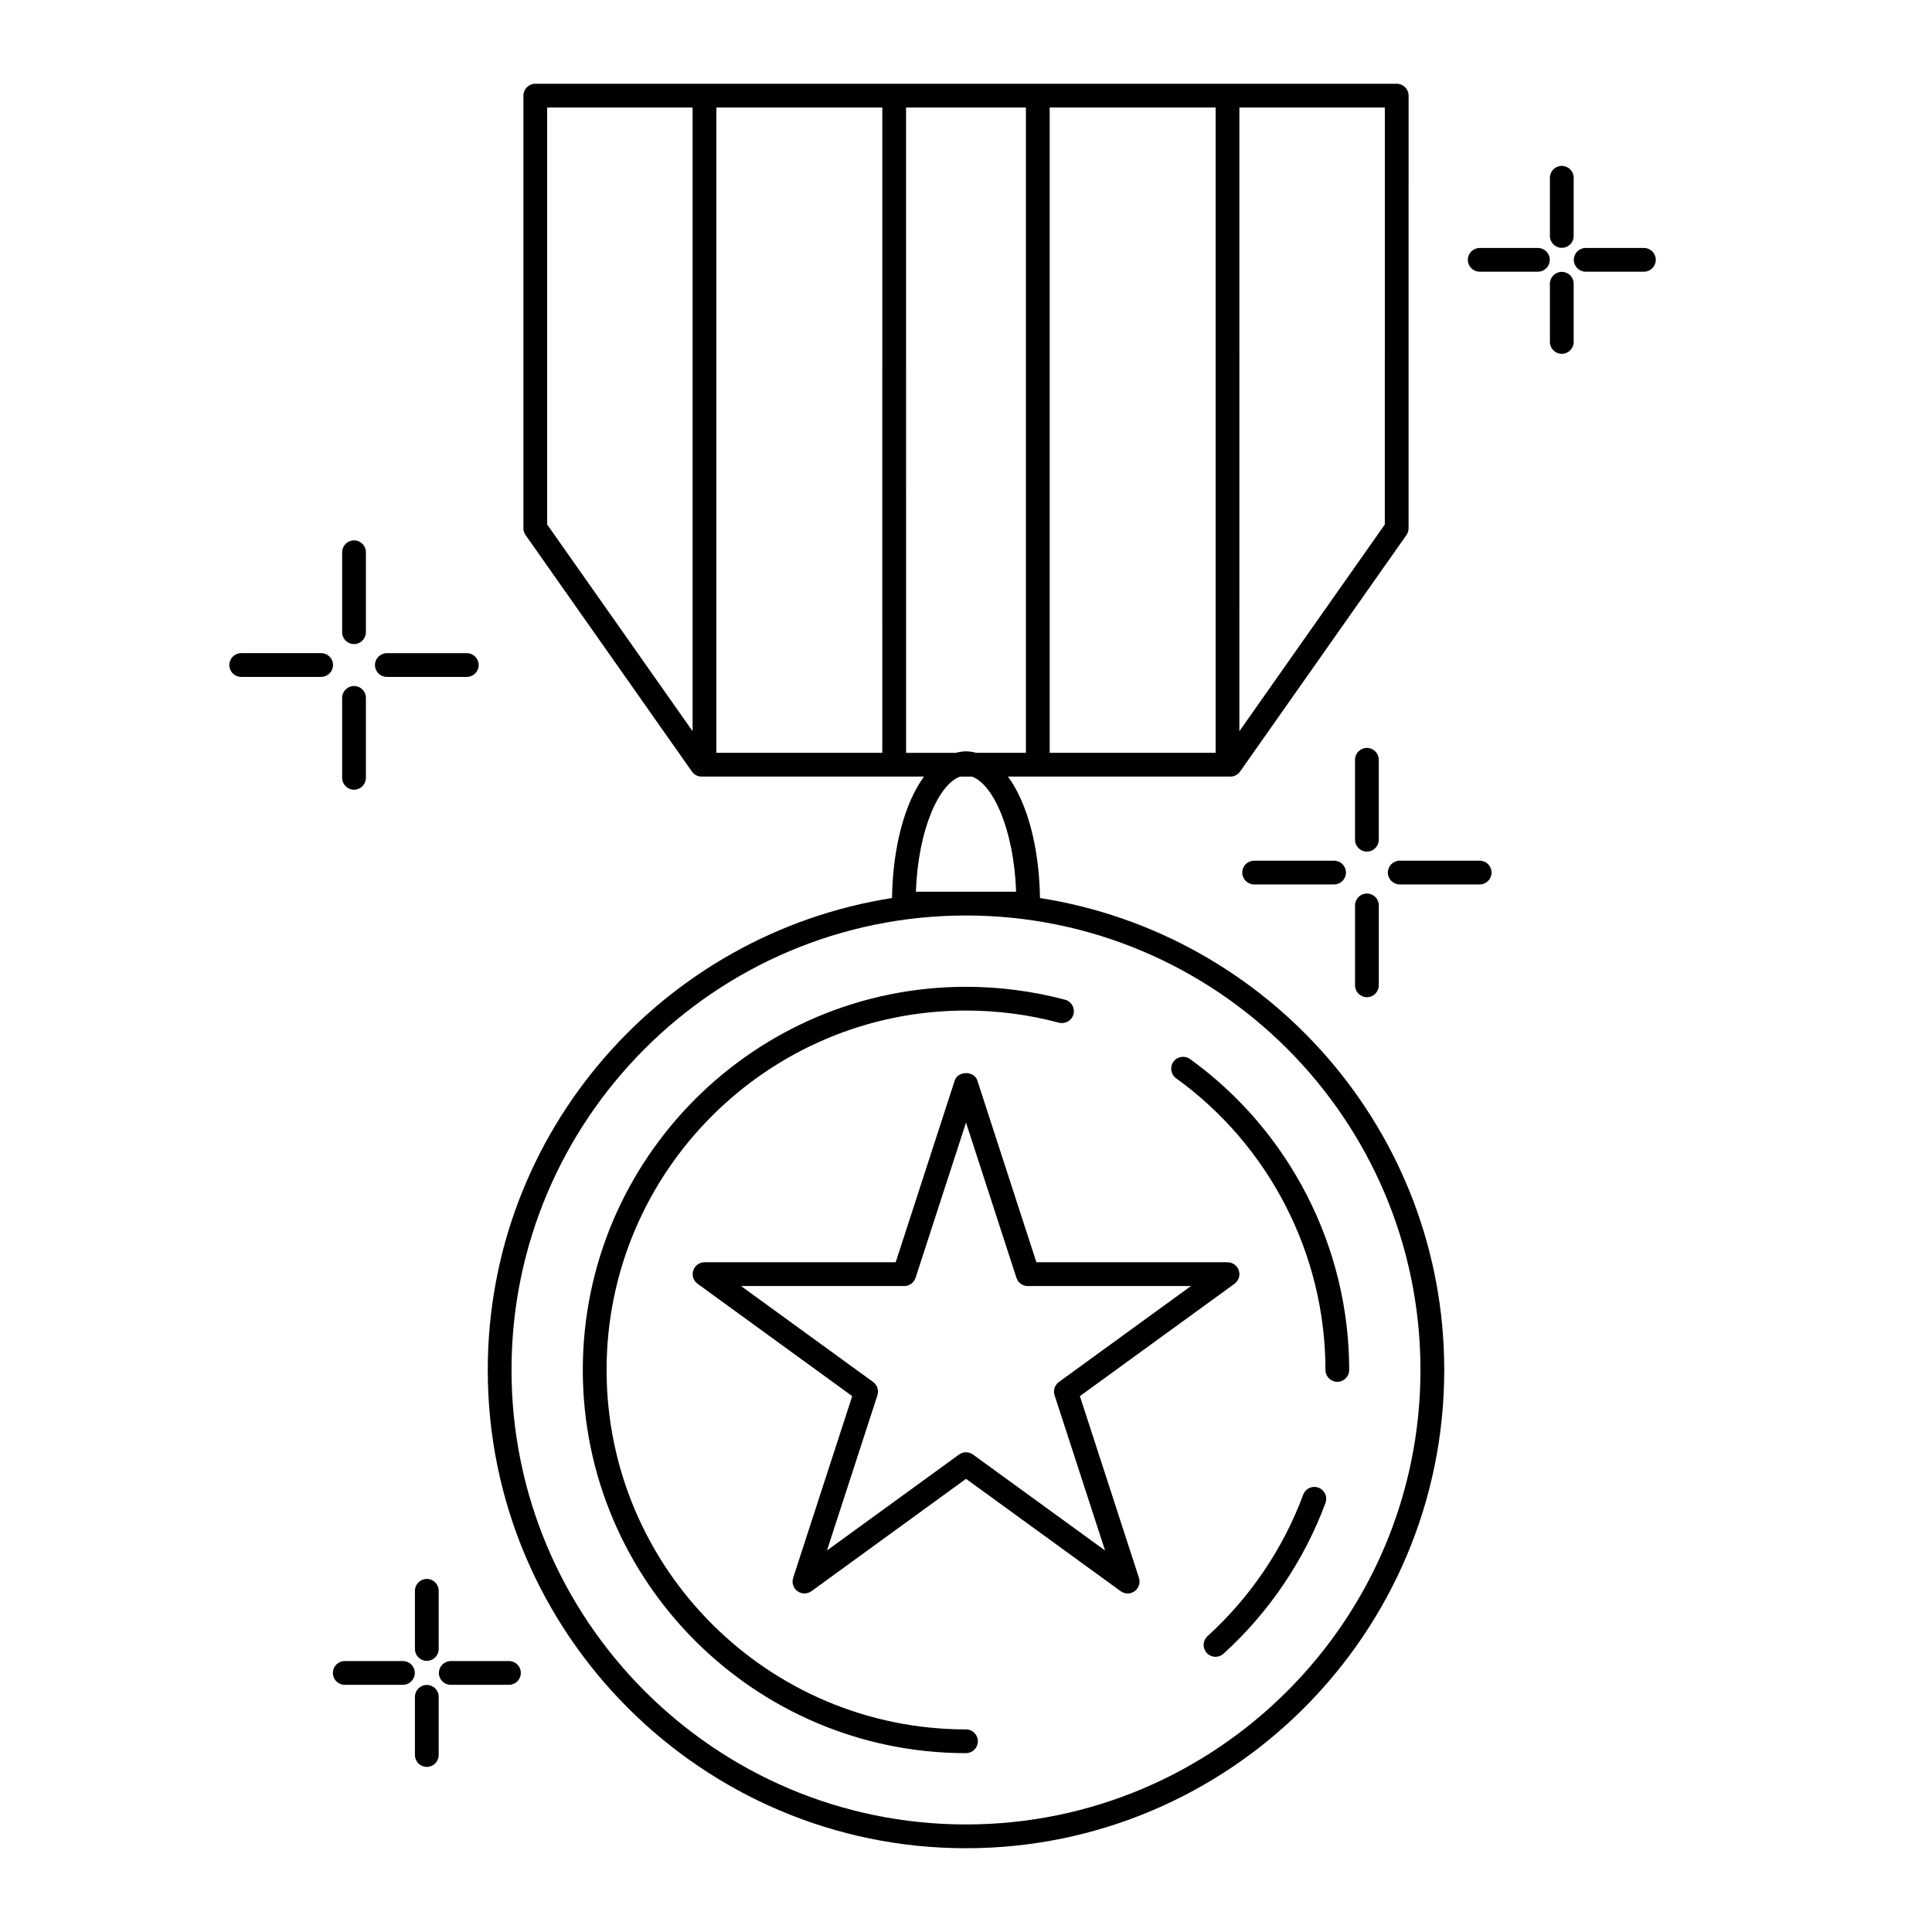 <?xml version="1.0" encoding="UTF-8"?>
<!-- Uploaded to: ICON Repo, www.svgrepo.com, Generator: ICON Repo Mixer Tools -->
<svg fill="#000000" width="800px" height="800px" version="1.1" viewBox="144 144 512 512" xmlns="http://www.w3.org/2000/svg">
 <g>
  <path d="m419.61 381.99c-0.219-13.734-3.449-25.328-8.484-32.188h58.934c1.027 0 1.984-0.496 2.574-1.336l44.082-62.668c0.371-0.527 0.574-1.164 0.574-1.812l0.004-114.64c0-1.738-1.41-3.148-3.148-3.148h-228.29c-1.738 0-3.148 1.41-3.148 3.148v114.64c0 0.648 0.203 1.285 0.574 1.812l44.082 62.668c0.594 0.836 1.551 1.336 2.574 1.336h58.934c-5.031 6.859-8.262 18.453-8.484 32.188-60.574 9.48-107.13 61.871-107.13 125.07 0 69.883 56.855 126.74 126.74 126.74 69.887 0 126.74-56.855 126.74-126.74 0-63.195-46.551-115.59-107.13-125.07zm-19.609-38.875c-0.934 0-1.832 0.164-2.719 0.398h-13.16l-0.004-171.02h31.758v171.01h-13.16c-0.883-0.23-1.785-0.391-2.715-0.391zm-66.156-170.62h43.977l-0.004 171.01h-43.977zm132.31 171.01h-43.977v-171.01h43.977zm44.836-60.512-38.543 54.789 0.004-165.29h38.543zm-221.99 0v-110.5h38.543v165.29zm97.715 97.324c0.625-16.797 6.215-28.59 11.738-30.512h3.094c5.523 1.922 11.117 13.715 11.738 30.512zm13.281 247.18c-66.414 0-120.44-54.027-120.44-120.44-0.004-66.414 54.023-120.44 120.44-120.44 66.414 0 120.44 54.027 120.44 120.44 0 66.414-54.027 120.44-120.44 120.44z"/>
  <path d="m400 602.31c-52.523 0-95.25-42.73-95.25-95.25-0.004-52.523 42.727-95.254 95.25-95.254 8.344 0 16.633 1.082 24.625 3.219 1.707 0.422 3.414-0.555 3.856-2.231 0.445-1.68-0.555-3.406-2.231-3.856-8.527-2.266-17.355-3.426-26.25-3.426-56 0-101.55 45.551-101.55 101.55s45.551 101.54 101.55 101.54c1.738 0 3.148-1.41 3.148-3.148s-1.41-3.148-3.148-3.148z"/>
  <path d="m493.41 538.25c-1.637-0.625-3.449 0.234-4.051 1.859-5.277 14.25-14.039 27.211-25.348 37.484-1.289 1.172-1.387 3.16-0.215 4.445 0.625 0.68 1.473 1.031 2.332 1.031 0.754 0 1.512-0.27 2.117-0.82 12.059-10.945 21.398-24.77 27.023-39.957 0.605-1.629-0.227-3.438-1.859-4.043z"/>
  <path d="m459.37 424.66c-1.418-1.02-3.383-0.699-4.394 0.707-1.02 1.418-0.699 3.383 0.707 4.394 24.789 17.879 39.574 46.777 39.574 77.289 0 1.738 1.41 3.148 3.148 3.148 1.738 0 3.148-1.41 3.148-3.148-0.004-32.527-15.773-63.336-42.184-82.391z"/>
  <path d="m471.16 484.21c1.102-0.801 1.562-2.223 1.145-3.519-0.422-1.297-1.633-2.18-2.996-2.18h-50.656l-15.648-48.176c-0.852-2.594-5.141-2.594-5.988 0l-15.648 48.176h-50.656c-1.367 0-2.57 0.883-2.996 2.18-0.414 1.297 0.043 2.719 1.145 3.519l40.984 29.781-15.656 48.172c-0.414 1.297 0.043 2.719 1.145 3.519 1.109 0.801 2.594 0.801 3.703 0l40.969-29.777 40.984 29.773c0.555 0.398 1.195 0.605 1.852 0.605s1.297-0.203 1.852-0.605c1.102-0.801 1.562-2.223 1.145-3.519l-15.656-48.172zm-34.309 70.684-34.996-25.422c-0.555-0.398-1.195-0.605-1.852-0.605s-1.297 0.203-1.852 0.605l-34.996 25.422 13.371-41.137c0.422-1.297-0.043-2.719-1.145-3.519l-34.996-25.422h43.254c1.367 0 2.57-0.883 2.996-2.18l13.367-41.137 13.363 41.137c0.422 1.297 1.633 2.18 2.996 2.18h43.254l-34.996 25.422c-1.102 0.801-1.562 2.223-1.145 3.519z"/>
  <path d="m257.11 562.43c-1.738 0-3.148 1.41-3.148 3.148v15.422c0 1.738 1.41 3.148 3.148 3.148s3.148-1.41 3.148-3.148v-15.422c0-1.738-1.41-3.148-3.148-3.148z"/>
  <path d="m257.11 590.53c-1.738 0-3.148 1.41-3.148 3.148v15.422c0 1.738 1.41 3.148 3.148 3.148s3.148-1.41 3.148-3.148v-15.422c0-1.734-1.41-3.148-3.148-3.148z"/>
  <path d="m250.78 584.2h-15.422c-1.738 0-3.148 1.41-3.148 3.148 0 1.738 1.41 3.148 3.148 3.148h15.422c1.738 0 3.148-1.41 3.148-3.148 0-1.738-1.41-3.148-3.148-3.148z"/>
  <path d="m278.88 584.2h-15.422c-1.738 0-3.148 1.41-3.148 3.148 0 1.738 1.41 3.148 3.148 3.148h15.422c1.738 0 3.148-1.41 3.148-3.148 0-1.738-1.41-3.148-3.148-3.148z"/>
  <path d="m557.89 187.96c-1.738 0-3.148 1.41-3.148 3.148v15.422c0 1.738 1.41 3.148 3.148 3.148s3.148-1.41 3.148-3.148l0.004-15.422c0-1.742-1.406-3.148-3.152-3.148z"/>
  <path d="m557.89 216.05c-1.738 0-3.148 1.41-3.148 3.148v15.422c0 1.738 1.41 3.148 3.148 3.148s3.148-1.41 3.148-3.148v-15.422c0.004-1.738-1.402-3.148-3.148-3.148z"/>
  <path d="m551.56 209.71h-15.422c-1.738 0-3.148 1.41-3.148 3.148s1.41 3.148 3.148 3.148h15.422c1.738 0 3.148-1.41 3.148-3.148s-1.406-3.148-3.148-3.148z"/>
  <path d="m579.65 209.71h-15.422c-1.738 0-3.148 1.41-3.148 3.148s1.41 3.148 3.148 3.148h15.422c1.738 0 3.148-1.41 3.148-3.148s-1.406-3.148-3.148-3.148z"/>
  <path d="m237.82 314.69c1.738 0 3.148-1.41 3.148-3.148v-21.188c0-1.738-1.41-3.148-3.148-3.148-1.738 0-3.148 1.41-3.148 3.148v21.184c0 1.742 1.41 3.152 3.148 3.152z"/>
  <path d="m237.82 353.28c1.738 0 3.148-1.41 3.148-3.148v-21.184c0-1.738-1.41-3.148-3.148-3.148-1.738 0-3.148 1.41-3.148 3.148v21.184c0 1.738 1.41 3.148 3.148 3.148z"/>
  <path d="m229.11 317.09h-21.188c-1.738 0-3.148 1.41-3.148 3.148s1.41 3.148 3.148 3.148h21.184c1.738 0 3.148-1.41 3.148-3.148 0.004-1.738-1.402-3.148-3.144-3.148z"/>
  <path d="m246.52 323.39h21.184c1.738 0 3.148-1.41 3.148-3.148s-1.41-3.148-3.148-3.148h-21.184c-1.738 0-3.148 1.41-3.148 3.148s1.41 3.148 3.148 3.148z"/>
  <path d="m509.39 345.35c0-1.738-1.41-3.148-3.148-3.148-1.738 0-3.148 1.41-3.148 3.148v21.184c0 1.738 1.41 3.148 3.148 3.148 1.738 0 3.148-1.41 3.148-3.148z"/>
  <path d="m506.25 380.79c-1.738 0-3.148 1.41-3.148 3.148v21.184c0 1.738 1.41 3.148 3.148 3.148 1.738 0 3.148-1.418 3.148-3.148v-21.18c0-1.738-1.41-3.152-3.148-3.152z"/>
  <path d="m476.36 372.09c-1.738 0-3.148 1.41-3.148 3.148s1.41 3.148 3.148 3.148h21.184c1.738 0 3.148-1.41 3.148-3.148s-1.41-3.148-3.148-3.148z"/>
  <path d="m536.13 372.09h-21.184c-1.738 0-3.148 1.41-3.148 3.148s1.41 3.148 3.148 3.148h21.184c1.738 0 3.148-1.41 3.148-3.148 0-1.734-1.402-3.148-3.148-3.148z"/>
 </g>
</svg>